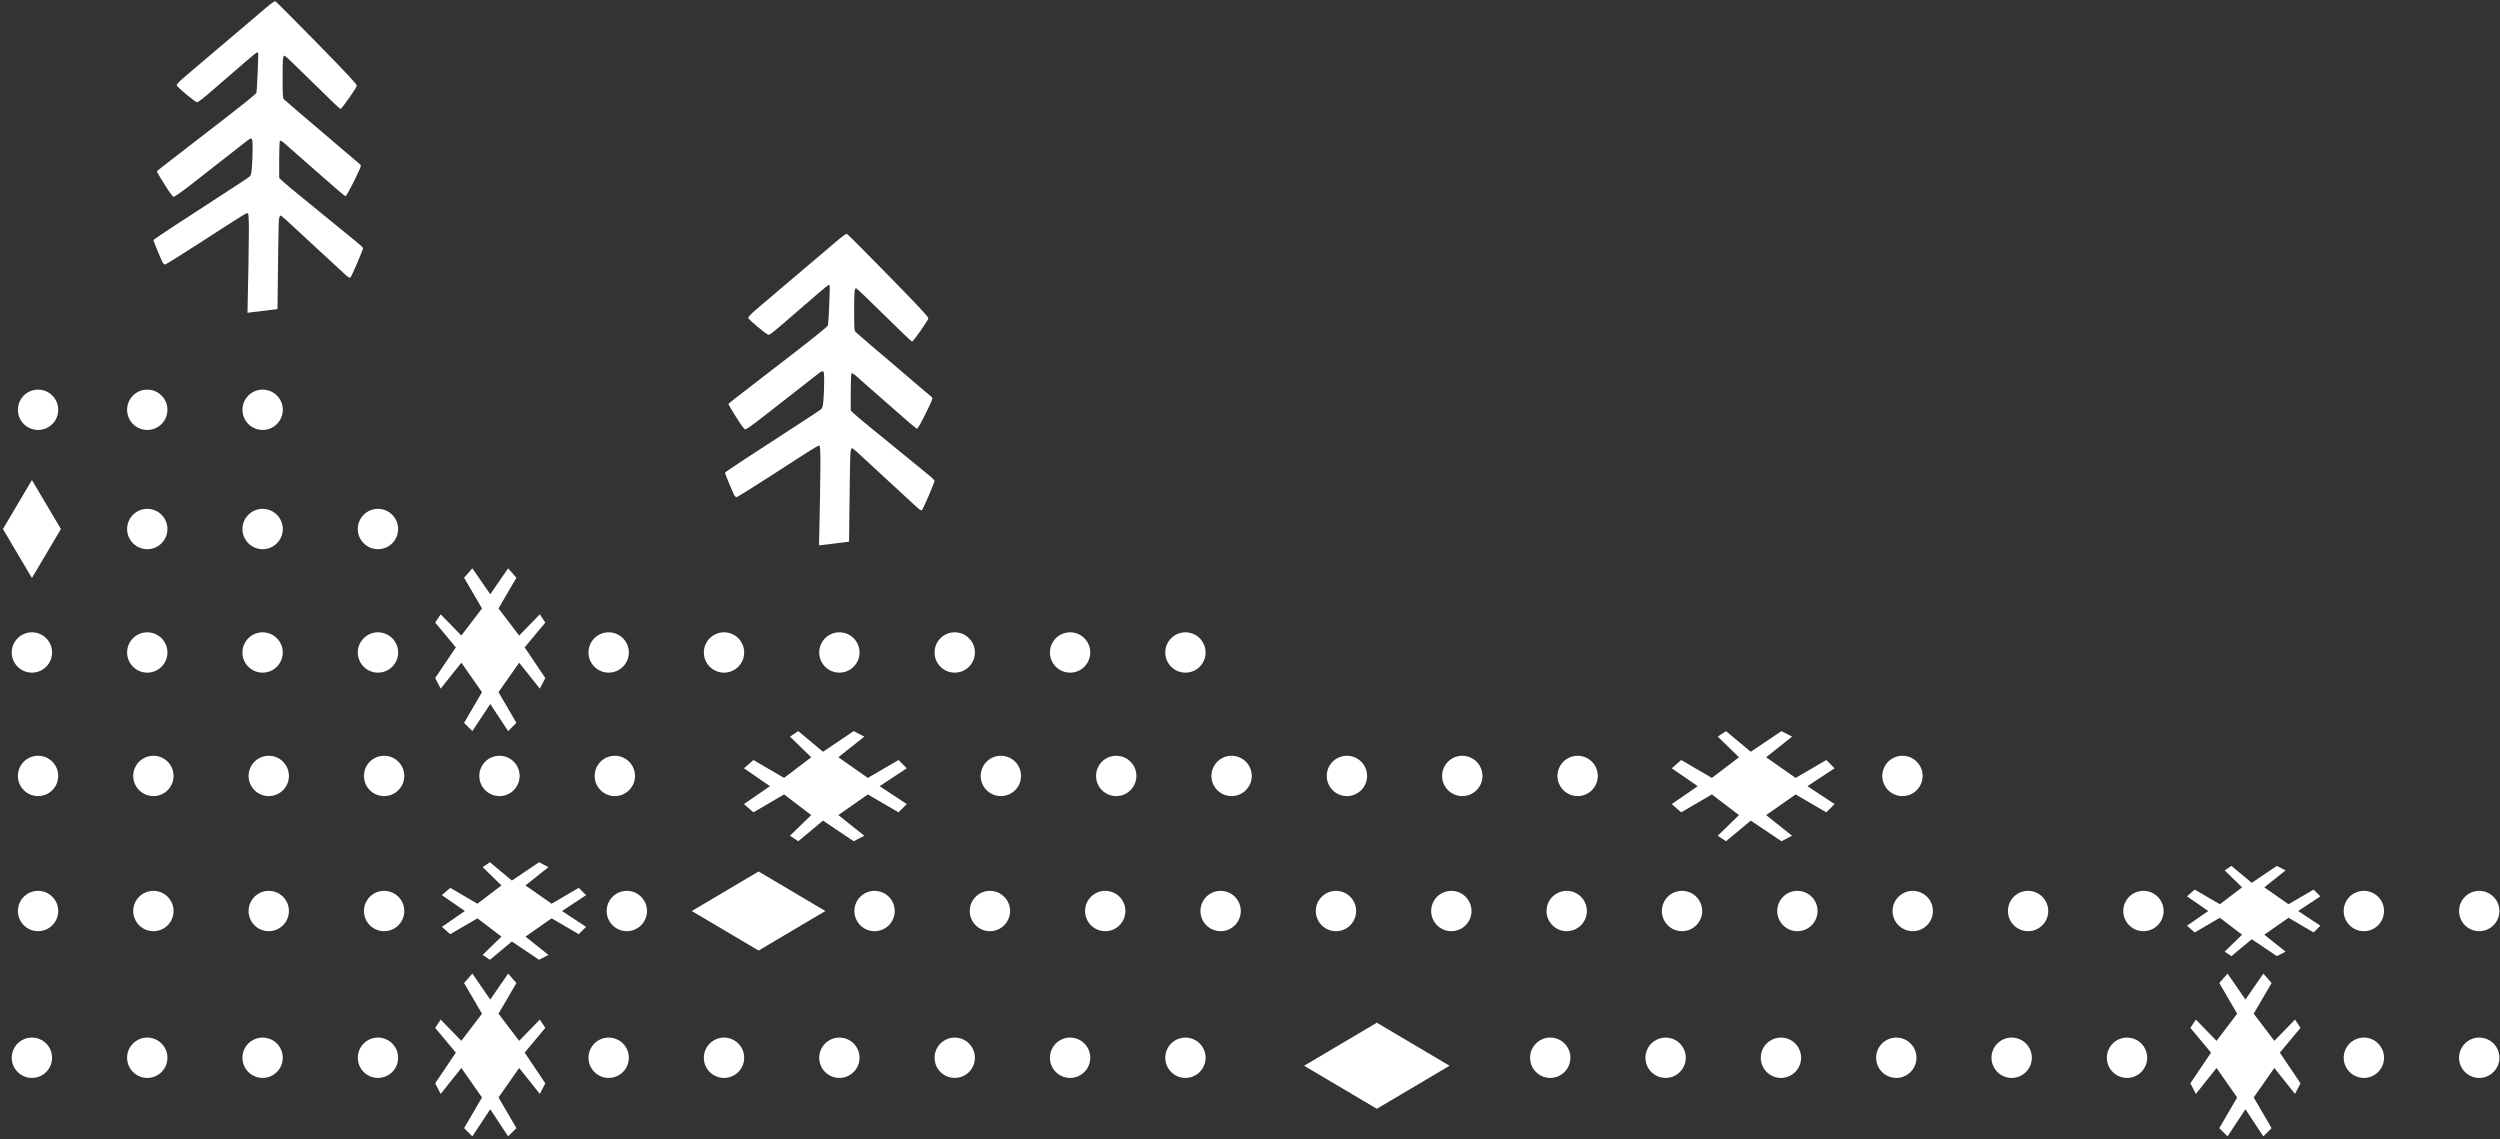 <?xml version="1.0" encoding="UTF-8"?> <svg xmlns="http://www.w3.org/2000/svg" width="812" height="370" viewBox="0 0 812 370" fill="none"><rect x="0" y="0" width="812" height="370" fill="#333333" stroke="none"/><path d="M470.812 346.156L447.193 332.177L423.573 346.156L447.193 360.135L470.812 346.156Z" fill="white"></path><path d="M224.688 295.899L246.384 283.058L268.081 295.899L246.384 308.74L224.688 295.899Z" fill="white"></path><path d="M10.367 155.919L19.781 171.825L10.367 187.732L0.953 171.825L10.367 155.919Z" fill="white"></path><path d="M737.814 319.288L735.131 316.223L729.318 324.652L723.506 316.223L720.823 319.288L726.636 329.25L719.929 338.063L713.222 331.166L711.434 333.848L718.141 341.895L711.434 351.857L713.222 355.305L719.929 346.876L726.636 356.455L720.823 366.417L723.506 369.099L729.318 360.286L735.131 369.099L737.814 366.417L732.001 356.455L738.708 346.876L745.415 355.305L747.203 351.857L740.496 341.895L747.203 333.848L745.415 331.166L738.708 338.063L732.001 329.25L737.814 319.288Z" fill="white"></path><path d="M167.728 187.655L165.045 184.59L159.233 193.019L153.42 184.59L150.737 187.655L156.55 197.617L149.843 206.43L143.136 199.533L141.348 202.215L148.055 210.261L141.348 220.224L143.136 223.672L149.843 215.243L156.55 224.822L150.737 234.784L153.42 237.466L159.233 228.653L165.045 237.466L167.728 234.784L161.915 224.822L168.622 215.243L175.329 223.672L177.117 220.224L170.41 210.261L177.117 202.215L175.329 199.533L168.622 206.43L161.915 197.617L167.728 187.655Z" fill="white"></path><path d="M167.728 319.288L165.045 316.223L159.233 324.652L153.42 316.223L150.737 319.288L156.55 329.25L149.843 338.063L143.136 331.166L141.348 333.848L148.055 341.895L141.348 351.857L143.136 355.305L149.843 346.876L156.55 356.455L150.737 366.417L153.42 369.099L159.233 360.286L165.045 369.099L167.728 366.417L161.915 356.455L168.622 346.876L175.329 355.305L177.117 351.857L170.41 341.895L177.117 333.848L175.329 331.166L168.622 338.063L161.915 329.25L167.728 319.288Z" fill="white"></path><path d="M546.05 263.846L542.984 261.163L551.414 255.351L542.984 249.538L546.05 246.855L556.012 252.668L564.825 245.961L557.928 239.254L560.61 237.466L568.656 244.173L578.618 237.466L582.067 239.254L573.637 245.961L583.216 252.668L593.179 246.855L595.861 249.538L587.048 255.351L595.861 261.163L593.179 263.846L583.216 258.033L573.637 264.74L582.067 271.447L578.618 273.235L568.656 266.529L560.61 273.235L557.928 271.447L564.825 264.74L556.012 258.033L546.05 263.846Z" fill="white"></path><path d="M712.84 302.86L710.328 300.662L717.236 295.899L710.328 291.136L712.84 288.938L721.004 293.701L728.225 288.205L722.574 282.709L724.771 281.243L731.365 286.739L739.529 281.243L742.355 282.709L735.447 288.205L743.297 293.701L751.46 288.938L753.658 291.136L746.437 295.899L753.658 300.662L751.46 302.86L743.297 298.097L735.447 303.593L742.355 309.089L739.529 310.555L731.365 305.059L724.771 310.555L722.574 309.089L728.225 303.593L721.004 298.097L712.84 302.86Z" fill="white"></path><path d="M244.706 263.846L241.641 261.163L250.07 255.351L241.641 249.538L244.706 246.855L254.668 252.668L263.481 245.961L256.584 239.254L259.266 237.466L267.312 244.173L277.275 237.466L280.723 239.254L272.294 245.961L281.873 252.668L291.835 246.855L294.517 249.538L285.704 255.351L294.517 261.163L291.835 263.846L281.873 258.033L272.294 264.74L280.723 271.447L277.275 273.235L267.312 266.529L259.266 273.235L256.584 271.447L263.481 264.74L254.668 258.033L244.706 263.846Z" fill="white"></path><path d="M146.238 303.423L143.523 301.047L150.989 295.899L143.523 290.751L146.238 288.375L155.061 293.523L162.866 287.583L156.758 281.644L159.133 280.06L166.259 286L175.082 280.06L178.136 281.644L170.671 287.583L179.154 293.523L187.977 288.375L190.352 290.751L182.547 295.899L190.352 301.047L187.977 303.423L179.154 298.275L170.671 304.215L178.136 310.154L175.082 311.738L166.259 305.798L159.133 311.738L156.758 310.154L162.866 304.215L155.061 298.275L146.238 303.423Z" fill="white"></path><circle cx="6.55" cy="6.55" r="6.55" transform="matrix(-1 0 0 1 697.406 337.008)" fill="white"></circle><circle cx="6.55" cy="6.55" r="6.55" transform="matrix(-1 0 0 1 811.805 337.008)" fill="white"></circle><circle cx="6.55" cy="6.55" r="6.55" transform="matrix(-1 0 0 1 391.578 205.375)" fill="white"></circle><circle cx="6.55" cy="6.55" r="6.55" transform="matrix(-1 0 0 1 391.578 337.008)" fill="white"></circle><circle cx="325.081" cy="252.023" r="6.55" fill="white"></circle><circle cx="617.917" cy="252.023" r="6.55" fill="white"></circle><circle cx="12.362" cy="252.023" r="6.55" fill="white"></circle><circle cx="12.362" cy="295.899" r="6.55" fill="white"></circle><circle cx="6.55" cy="6.55" r="6.55" transform="matrix(-1 0 0 1 659.938 337.008)" fill="white"></circle><circle cx="6.55" cy="6.55" r="6.55" transform="matrix(-1 0 0 1 774.336 337.008)" fill="white"></circle><circle cx="6.55" cy="6.55" r="6.55" transform="matrix(-1 0 0 1 354.117 205.375)" fill="white"></circle><circle cx="6.55" cy="6.55" r="6.55" transform="matrix(-1 0 0 1 354.117 337.008)" fill="white"></circle><circle cx="362.55" cy="252.023" r="6.55" fill="white"></circle><circle cx="49.823" cy="252.023" r="6.55" fill="white"></circle><circle cx="49.823" cy="295.899" r="6.55" fill="white"></circle><circle cx="6.55" cy="6.55" r="6.55" transform="matrix(-1 0 0 1 622.469 337.008)" fill="white"></circle><circle cx="6.55" cy="6.55" r="6.55" transform="matrix(-1 0 0 1 316.648 205.375)" fill="white"></circle><circle cx="6.55" cy="6.55" r="6.55" transform="matrix(-1 0 0 1 316.648 337.008)" fill="white"></circle><circle cx="400.018" cy="252.023" r="6.55" fill="white"></circle><circle cx="87.292" cy="252.023" r="6.55" fill="white"></circle><circle cx="6.55" cy="6.55" r="6.55" transform="matrix(-1 0 0 1 129.312 205.375)" fill="white"></circle><circle cx="6.55" cy="6.55" r="6.55" transform="matrix(-1 0 0 1 129.312 337.008)" fill="white"></circle><circle cx="87.292" cy="295.899" r="6.55" fill="white"></circle><circle cx="203.596" cy="295.899" r="6.55" fill="white"></circle><circle cx="284.057" cy="295.899" r="6.55" fill="white"></circle><circle cx="321.526" cy="295.899" r="6.55" fill="white"></circle><circle cx="358.987" cy="295.899" r="6.55" fill="white"></circle><circle cx="396.456" cy="295.899" r="6.55" fill="white"></circle><circle cx="433.925" cy="295.899" r="6.55" fill="white"></circle><circle cx="471.393" cy="295.899" r="6.55" fill="white"></circle><circle cx="508.862" cy="295.899" r="6.55" fill="white"></circle><circle cx="546.323" cy="295.899" r="6.55" fill="white"></circle><circle cx="583.792" cy="295.899" r="6.55" fill="white"></circle><circle cx="621.26" cy="295.899" r="6.55" fill="white"></circle><circle cx="658.721" cy="295.899" r="6.55" fill="white"></circle><circle cx="696.19" cy="295.899" r="6.55" fill="white"></circle><circle cx="767.784" cy="295.899" r="6.55" fill="white"></circle><circle cx="805.253" cy="295.899" r="6.55" fill="white"></circle><circle cx="6.55" cy="6.55" r="6.55" transform="matrix(-1 0 0 1 585 337.008)" fill="white"></circle><circle cx="6.55" cy="6.55" r="6.55" transform="matrix(-1 0 0 1 279.18 205.375)" fill="white"></circle><circle cx="6.55" cy="6.55" r="6.55" transform="matrix(-1 0 0 1 129.312 165.276)" fill="white"></circle><circle cx="6.55" cy="6.55" r="6.55" transform="matrix(-1 0 0 1 279.18 337.008)" fill="white"></circle><circle cx="124.76" cy="252.023" r="6.55" fill="white"></circle><circle cx="124.76" cy="295.899" r="6.55" fill="white"></circle><circle cx="437.479" cy="252.023" r="6.55" fill="white"></circle><circle cx="6.55" cy="6.55" r="6.55" transform="matrix(-1 0 0 1 91.844 205.375)" fill="white"></circle><circle cx="6.55" cy="6.55" r="6.55" transform="matrix(-1 0 0 1 91.844 337.008)" fill="white"></circle><circle cx="6.55" cy="6.55" r="6.55" transform="matrix(-1 0 0 1 547.539 337.008)" fill="white"></circle><circle cx="162.229" cy="252.023" r="6.55" fill="white"></circle><circle cx="6.55" cy="6.55" r="6.55" transform="matrix(-1 0 0 1 241.711 205.375)" fill="white"></circle><circle cx="6.55" cy="6.55" r="6.55" transform="matrix(-1 0 0 1 91.852 165.276)" fill="white"></circle><circle cx="6.55" cy="6.55" r="6.55" transform="matrix(-1 0 0 1 91.852 126.549)" fill="white"></circle><circle cx="6.55" cy="6.55" r="6.55" transform="matrix(-1 0 0 1 241.711 337.008)" fill="white"></circle><circle cx="474.948" cy="252.023" r="6.55" fill="white"></circle><circle cx="6.55" cy="6.55" r="6.55" transform="matrix(-1 0 0 1 54.383 205.375)" fill="white"></circle><circle cx="6.55" cy="6.55" r="6.55" transform="matrix(-1 0 0 1 54.383 337.008)" fill="white"></circle><circle cx="199.698" cy="252.023" r="6.55" fill="white"></circle><circle cx="6.55" cy="6.55" r="6.55" transform="matrix(-1 0 0 1 510.07 337.008)" fill="white"></circle><circle cx="6.55" cy="6.55" r="6.55" transform="matrix(-1 0 0 1 204.242 205.375)" fill="white"></circle><circle cx="6.55" cy="6.55" r="6.55" transform="matrix(-1 0 0 1 54.383 165.276)" fill="white"></circle><circle cx="6.55" cy="6.55" r="6.55" transform="matrix(-1 0 0 1 54.383 126.549)" fill="white"></circle><circle cx="6.55" cy="6.55" r="6.55" transform="matrix(-1 0 0 1 18.914 126.549)" fill="white"></circle><circle cx="6.55" cy="6.55" r="6.55" transform="matrix(-1 0 0 1 204.242 337.008)" fill="white"></circle><circle cx="512.417" cy="252.023" r="6.55" fill="white"></circle><circle cx="6.55" cy="6.55" r="6.55" transform="matrix(-1 0 0 1 16.914 205.375)" fill="white"></circle><circle cx="6.55" cy="6.55" r="6.55" transform="matrix(-1 0 0 1 16.914 337.008)" fill="white"></circle><path d="M266.158 83.082C267.239 82.183 269.593 80.179 271.39 78.628C273.536 76.776 274.804 75.863 275.084 75.969C275.318 76.058 281.389 82.141 288.575 89.487C298.498 99.63 301.615 102.975 301.533 103.392C301.377 104.183 296.635 110.945 296.236 110.945C296.052 110.945 291.969 107.052 287.163 102.293C282.357 97.535 278.278 93.642 278.097 93.642C277.505 93.642 277.432 94.44 277.432 100.943C277.432 106.705 277.483 107.425 277.919 107.855C278.432 108.362 286.458 115.235 290.348 118.498C291.608 119.556 294.424 121.966 296.604 123.854C298.785 125.742 301.047 127.658 301.632 128.111C302.216 128.565 302.764 129.102 302.849 129.306C303.048 129.783 298.327 139.235 297.89 139.235C297.567 139.235 295.362 137.364 287.535 130.446C285.399 128.558 282.723 126.209 281.589 125.227C280.455 124.246 278.937 122.906 278.216 122.25C277.494 121.595 276.773 121.138 276.612 121.236C276.423 121.352 276.321 123.511 276.321 127.384V133.353L277.502 134.47C278.151 135.084 281.121 137.564 284.102 139.979C289.745 144.553 298.825 151.957 301.813 154.423C302.766 155.209 303.548 155.992 303.55 156.165C303.558 156.687 299.926 165.162 299.515 165.581C299.184 165.918 298.925 165.785 297.661 164.627C296.852 163.886 292.564 159.928 288.131 155.83C283.699 151.733 279.384 147.747 278.544 146.974C277.703 146.201 276.876 145.565 276.706 145.56C276.536 145.556 276.318 146.217 276.221 147.03C276.125 147.843 275.92 160.851 275.766 175.938L266.024 177.138C266.58 151.684 266.609 144.991 266.162 144.822C265.7 144.647 265.377 144.845 250.686 154.342C244.611 158.269 239.456 161.482 239.229 161.482C239.003 161.482 238.642 161.143 238.426 160.727C237.88 159.674 235.469 153.815 235.469 153.541C235.469 153.333 244.34 147.481 259.607 137.619C263.025 135.411 266.138 133.348 266.526 133.034C267.147 132.533 267.258 132.169 267.449 130.013C267.569 128.665 267.675 125.986 267.686 124.06C267.708 120.045 267.637 119.952 265.663 121.451C264.424 122.391 256.41 128.653 247.727 135.465C244.534 137.97 242.357 139.493 242.038 139.447C241.707 139.399 240.63 137.941 239.051 135.405C237.692 133.223 236.58 131.359 236.58 131.263C236.58 131.167 237.534 130.357 238.699 129.463C239.864 128.568 242.17 126.786 243.823 125.502C245.476 124.218 247.805 122.417 248.999 121.5C263.91 110.048 268.843 106.12 268.946 105.616C269.14 104.668 269.62 92.99 269.474 92.758C269.4 92.64 269.239 92.543 269.116 92.543C268.912 92.543 264.169 96.579 255.756 103.914C251.458 107.661 250.075 108.749 249.613 108.744C249.041 108.739 243.125 103.813 243.028 103.261C242.973 102.952 243.881 101.994 245.668 100.474C247.166 99.2 251.947 95.133 256.293 91.436C260.639 87.74 265.078 83.98 266.158 83.082Z" fill="white"></path><path d="M80.518 7.532C81.598 6.634 83.952 4.629 85.749 3.078C87.896 1.226 89.163 0.314 89.443 0.42C89.677 0.509 95.748 6.591 102.934 13.937C112.857 24.08 115.974 27.425 115.892 27.843C115.736 28.634 110.994 35.396 110.595 35.396C110.411 35.396 106.328 31.502 101.523 26.744C96.717 21.985 92.637 18.092 92.457 18.092C91.864 18.092 91.791 18.891 91.791 25.393C91.791 31.155 91.842 31.875 92.278 32.306C92.792 32.813 100.818 39.686 104.707 42.949C105.968 44.006 108.783 46.416 110.964 48.305C113.144 50.193 115.407 52.109 115.991 52.562C116.575 53.015 117.123 53.553 117.208 53.757C117.407 54.234 112.687 63.685 112.25 63.685C111.926 63.685 109.722 61.814 101.895 54.897C99.758 53.008 97.082 50.66 95.948 49.678C94.814 48.696 93.296 47.356 92.575 46.701C91.854 46.045 91.132 45.589 90.972 45.687C90.782 45.803 90.68 47.961 90.68 51.834V57.803L91.861 58.92C92.511 59.535 95.481 62.014 98.461 64.43C104.104 69.003 113.184 76.407 116.173 78.873C117.125 79.659 117.907 80.443 117.91 80.615C117.917 81.137 114.285 89.612 113.874 90.032C113.544 90.369 113.285 90.235 112.02 89.077C111.212 88.337 106.923 84.379 102.491 80.281C98.058 76.183 93.744 72.198 92.903 71.425C92.062 70.651 91.235 70.015 91.066 70.011C90.895 70.006 90.677 70.668 90.581 71.48C90.484 72.293 90.279 85.302 90.125 100.388L80.383 101.588C80.94 76.134 80.968 69.442 80.521 69.272C80.059 69.097 79.737 69.296 65.045 78.793C58.97 82.72 53.815 85.933 53.589 85.933C53.362 85.933 53.001 85.593 52.785 85.177C52.239 84.124 49.828 78.266 49.828 77.991C49.828 77.784 58.699 71.932 73.966 62.069C77.384 59.861 80.498 57.798 80.886 57.485C81.507 56.983 81.618 56.62 81.809 54.464C81.928 53.116 82.034 50.437 82.045 48.511C82.068 44.495 81.996 44.403 80.022 45.901C78.783 46.842 70.769 53.103 62.087 59.915C58.893 62.42 56.717 63.944 56.398 63.898C56.067 63.85 54.989 62.391 53.41 59.855C52.051 57.673 50.94 55.81 50.94 55.714C50.94 55.618 51.893 54.808 53.058 53.913C54.223 53.019 56.529 51.237 58.182 49.953C59.835 48.669 62.165 46.868 63.359 45.951C78.269 34.499 83.202 30.57 83.305 30.067C83.499 29.118 83.979 17.441 83.834 17.208C83.76 17.09 83.599 16.994 83.475 16.994C83.271 16.994 78.529 21.03 70.115 28.365C65.817 32.112 64.434 33.199 63.973 33.195C63.401 33.189 57.485 28.264 57.387 27.712C57.333 27.403 58.241 26.444 60.028 24.924C61.525 23.65 66.306 19.583 70.652 15.887C74.998 12.19 79.438 8.431 80.518 7.532Z" fill="white"></path></svg> 